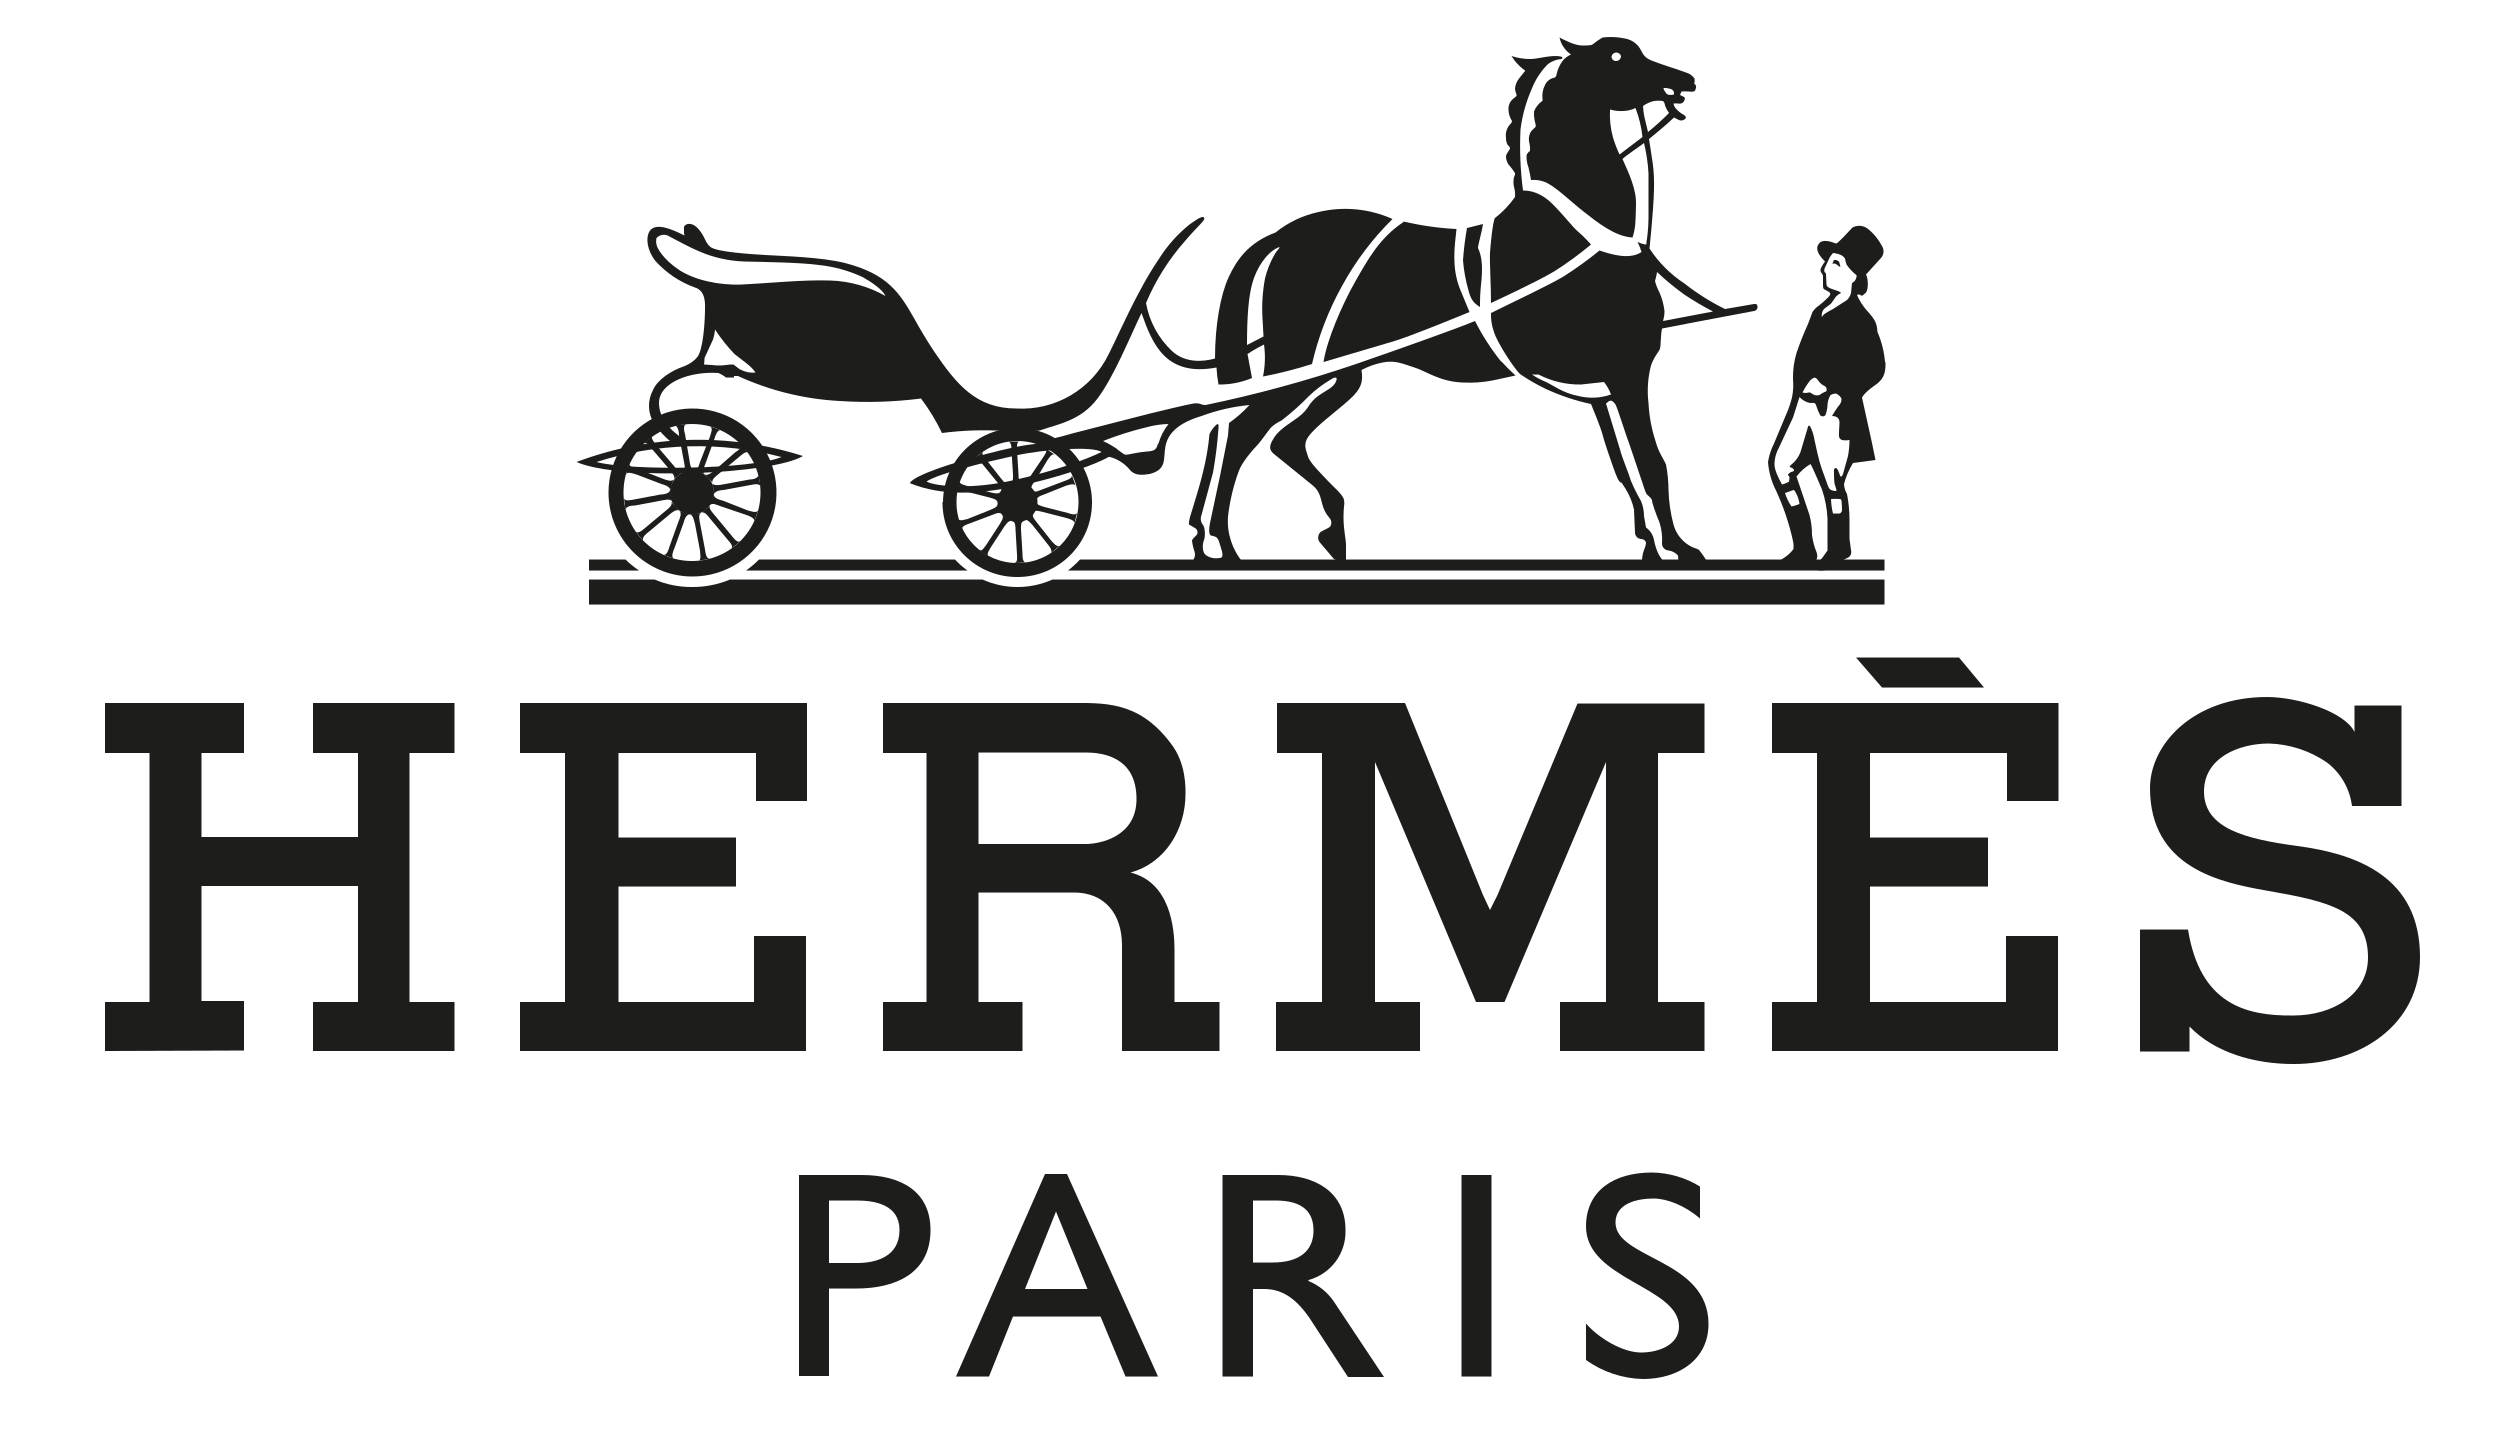 <?xml version="1.0" standalone="no"?>
<svg width="69" height="40" x="0" y="752" version="1.1" baseProfile="full" xmlns="http://www.w3.org/2000/svg" xmlns:xlink="http://www.w3.org/1999/xlink">
<rect width="100%" height="100%" fill="#808080" stroke="none"/>
<clipPath id="Clip1">
<path d="M0 40L69 40L69 0L0 0Z" fill="rgb(0, 0, 0)" stroke="none" />
</clipPath>
<g clip-path="url(#Clip1)">
<path d="M0 40L69 40L69 0L0 0Z" fill="rgb(255, 255, 255)" stroke="none" />
</g>
<g clip-path="url(#Clip1)">
<clipPath id="Clip2">
<path d="M0 40L69 40L69 0L0 0Z" fill="rgb(0, 0, 0)" stroke="none" />
</clipPath>
<g clip-path="url(#Clip2)">
<clipPath id="Clip3">
<path d="M0 792L320 792L320 606L0 606Z" fill="rgb(0, 0, 0)" stroke="none" transform="translate(0, 170.32) scale(0.216, -0.215)" />
</clipPath>
<g clip-path="url(#Clip3)">
<path d="M21 580L21 589.8L29.9 589.8L29.9 639.6L21 639.6L21 649.6L48.8 649.6L48.8 639.6L40.3 639.6L40.3 622.8L71.6 622.8L71.6 639.6L62.6 639.6L62.6 649.6L90.9 649.6L90.9 639.6L81.9 639.6L81.9 589.8L90.9 589.8L90.9 580L62.6 580L62.6 589.8L71.6 589.8L71.6 613L40.3 613L40.3 590L48.8 590L48.8 580.1ZM104 580L104 589.8L113 589.8L113 639.6L104 639.6L104 649.6L161.4 649.6L161.4 630L151.2 630L151.2 639.6L123.7 639.6L123.7 622.7L147.2 622.7L147.2 612.9L123.7 612.9L123.7 589.8L150.8 589.8L150.8 603L161.2 603L161.2 580ZM354.4 580L354.4 589.8L363.4 589.8L363.4 639.6L354.4 639.6L354.4 649.6L411.7 649.6L411.7 630L401.4 630L401.4 639.6L374 639.6L374 622.7L397.6 622.7L397.6 612.9L374 612.9L374 589.8L401.2 589.8L401.2 603L411.6 603L411.6 580ZM176.6 580L176.6 589.8L185.3 589.8L185.3 639.6L176.6 639.6L176.6 649.6L213.4 649.6C220.6 649.6 227.6 650.2 234.1 641.6C237.3 637.6 237.1 632.4 237.1 631.4C237.1 624.4 233.1 617.6 226.1 615.7C234.1 613.7 234.9 604.5 234.9 600.2L234.9 589.8L243.9 589.8L243.9 580L224.4 580L224.4 601.1C224.4 607.6 220.8 611.7 214.8 611.7L195.7 611.7L195.7 589.8L204.5 589.8L204.5 580ZM195.7 621.4L217.1 621.4C220.1 621.4 227.3 622.9 227.3 630.4C227.3 639.1 220.1 639.7 217.1 639.7L195.7 639.7ZM299.5 611.2L315.5 649.5L340.9 649.5L340.9 639.6L331.6 639.6L331.6 589.8L340.9 589.8L340.9 580L312 580L312 589.8L321.2 589.8L321.2 637.8L300.9 589.8L295.2 589.8L275 637.8L275 589.8L284 589.8L284 580L255.2 580L255.2 589.8L264.4 589.8L264.4 639.6L255.4 639.6L255.4 649.6L281 649.6L296.6 611.2L298 608.2ZM437.6 604.3C440 589.4 449.1 587 458.6 587.1C466.8 587.1 473.6 591.5 473.6 598.7C473.6 608.1 466 609.9 453.2 612.1C444.2 613.7 430 616.6 430 632.6C430 641.3 438.6 650.8 453.4 650.8C459.7 650.8 469 647.8 470.9 643.8L470.9 649.1L480.3 649.1L480.3 629L470.4 629C469.965 632.452 468.164 635.59 465.4 637.7C461.979 640.056 457.952 641.37 453.8 641.5C447.8 641.5 440.8 638.7 440.8 631.9C440.8 624.5 449.1 622.4 459.5 621C471.5 619.4 484 614.8 484 598.8C484 585.2 472 577.4 458.7 577.4C451 577.4 443 579.6 437.9 584.9L437.9 579.9L428 579.9L428 604.3ZM371.2 658.7L391.8 658.7L396.8 652.7L376.4 652.7L371.2 658.7ZM159.8 555.2L172.4 555.2C180.2 555.2 186.1 551.9 186.1 544.2C186.1 535.4 178.9 532.5 171.3 532.5L165.8 532.5L165.8 515L159.8 515ZM165.8 537.6L171.4 537.6C175.1 537.6 179.9 538.8 179.9 544.2C179.9 549.2 175.1 550.1 171.4 550.1L165.8 550.1ZM209 555.4L213.4 555.4L231.6 514.9L225.1 514.9L220.1 526.9L202.6 526.9L197.8 514.9L191.2 514.9ZM211.2 547.9L205 532.4L217.5 532.4ZM244.5 555.2L255.7 555.2C262.9 555.2 269.1 551.9 269.1 544.2C269.259 539.551 266.192 535.41 261.7 534.2L261.7 534C263.717 533.177 265.454 531.79 266.7 530L276.8 514.8L269.6 514.8L261.9 526.6C258.8 531.1 255.9 532.4 252.8 532.4L250.6 532.4L250.6 514.9L244.5 514.9ZM250.6 537.7L254.5 537.7C260.1 537.7 262.7 540.2 262.7 544.1C262.7 547.7 260.7 550.1 255.1 550.1L250.6 550.1ZM292.3 555.2L298.3 555.2L298.3 514.9L292.3 514.9ZM340 546.5C337 549.1 333.4 550.5 330.7 550.5C327.4 550.5 323.1 549.5 323.1 545.7C323.1 538.4 341.7 538.4 341.7 525.4C341.7 518.3 335.7 514.4 328.6 514.4C324.505 514.493 320.532 515.82 317.2 518.2L317.2 525.5C319.8 522.5 324.6 519.7 328.2 519.7C331.7 519.7 335.8 521.2 335.8 524.9C335.8 532.9 317.2 534.3 317.2 544.9C317.2 552.1 322.8 555.7 330.4 555.7C333.794 555.65 337.111 554.68 340 552.9ZM121.7 691.7C121.7 698.504 125.804 704.64 132.094 707.231C138.384 709.825 145.618 708.37 150.415 703.544C155.212 698.718 156.624 691.48 153.992 685.201C151.36 678.927 145.204 674.86 138.4 674.9C129.161 674.955 121.7 682.46 121.7 691.7ZM138.4 678C145.966 678 152.1 684.13 152.1 691.7C152.1 699.266 145.966 705.4 138.4 705.4C130.834 705.4 124.7 699.27 124.7 691.7C124.7 684.134 130.834 678 138.4 678Z" fill="rgb(29, 29, 27)" stroke="none" transform="translate(0, 109.048) scale(0.138, -0.138)" />
</g>
<g clip-path="url(#Clip3)">
<path d="M138.4 687.3C140.83 687.3 142.8 689.27 142.8 691.7C142.8 694.13 140.83 696.1 138.4 696.1C135.97 696.1 134 694.13 134 691.7C134 689.27 135.97 687.3 138.4 687.3ZM188.6 689.8C188.655 698.016 195.35 704.64 203.566 704.6C211.782 704.563 218.418 697.88 218.4 689.667C218.381 681.451 211.716 674.8 203.5 674.8C199.514 674.773 195.683 676.34 192.864 679.164C190.045 681.983 188.473 685.81 188.5 689.8ZM203.5 677.6C210.238 677.6 215.7 683.06 215.7 689.8C215.7 696.538 210.238 702 203.5 702C196.762 702 191.3 696.54 191.3 689.8C191.273 686.556 192.55 683.44 194.844 681.144C197.137 678.85 200.256 677.57 203.5 677.6Z" fill="rgb(29, 29, 27)" stroke="none" transform="translate(0, 109.048) scale(0.138, -0.138)" />
</g>
<g clip-path="url(#Clip3)">
<path d="M203.5 685.8C205.709 685.8 207.5 687.59 207.5 689.8C207.5 692.009 205.709 693.8 203.5 693.8C201.291 693.8 199.5 692.01 199.5 689.8C199.5 687.591 201.291 685.8 203.5 685.8ZM140.2 687.6C139.6 687.3 139.9 686.2 140 685.6L141 680.3C141.1 679.6 141.2 678.6 141.9 678.4L139.8 678.1C140.3 678.4 140 679.5 140 680.1L139 685.4C138.8 686 138.7 687.1 138 687.3ZM142 689C141.7 688.5 142.5 687.7 142.9 687.2L146.3 683.1C146.8 682.5 147.3 681.7 148 681.9L146.3 680.5C146.7 681.1 145.9 681.8 145.5 682.3L142 686.5C141.6 687 141 687.9 140.3 687.7ZM142.8 691.2C142.8 690.6 143.9 690.2 144.5 690.1L149.6 688.1C150.2 688 151.2 687.5 151.6 688.1L150.9 686C150.9 686.6 149.9 687 149.3 687.2L144 689C143.4 689.2 142.5 689.7 142 689.2ZM142.5 693.5C142.9 693 143.9 693.2 144.5 693.3L149.9 694.3C150.5 694.3 151.6 694.5 151.7 695.2L152.1 693C151.7 693.6 150.7 693.3 150.1 693.2L144.7 692.2C144.1 692.2 143 692 142.9 691.4ZM141 695.3C141.7 695 142.4 695.8 143 696.2L147 699.7C147.6 700.1 148.5 700.7 148.3 701.4L149.6 699.7C149.1 700 148.3 699.2 147.8 698.8L143.6 695.3C143.1 694.9 142.3 694.3 142.5 693.7ZM139 696.2C139.6 696.2 139.8 697.2 140 697.8L142 702.9C142.2 703.6 142.6 704.5 142.1 704.9L144.1 704.2C143.5 704.2 143.1 703.2 142.9 702.5L141.1 697.5C140.8 696.8 140.4 695.8 140.9 695.4ZM136.6 695.8C137.2 696.2 136.9 697.2 136.8 697.8L135.8 703.2C135.8 703.9 135.6 704.9 135 705.1L137.2 705.4C136.6 705.1 136.8 704 137 703.4L137.9 698.1C138 697.4 138.1 696.4 138.8 696.2ZM134.8 694.4C135.1 695 134.3 695.7 134 696.2L130.4 700.4C130.1 700.9 129.4 701.8 128.8 701.6L130.4 703C130.2 702.4 130.9 701.7 131.3 701.1L134.8 697C135.2 696.5 135.8 695.6 136.5 695.8ZM134 692.2C134 692.9 133 693.2 132.3 693.4L127.3 695.3C126.6 695.5 125.6 695.9 125.2 695.4L125.9 697.4C125.9 696.8 127 696.4 127.6 696.4L132.7 694.4C133.3 694.2 134.3 693.8 134.7 694.3ZM134.3 690C134 690.5 132.9 690.2 132.3 690.1L127 689.1C126.3 689.1 125.3 689 125.1 688.3L124.8 690.5C125.1 689.9 126.1 690.2 126.8 690.3L132.1 691.3C132.8 691.3 133.8 691.5 134 692.1ZM135.8 688.1C135.2 688.4 134.4 687.7 133.9 687.3L129.7 683.8C129.2 683.4 128.4 682.8 128.6 682.1L127.2 683.8C127.8 683.5 128.5 684.2 129 684.6L133.2 688.1C133.7 688.5 134.5 689.1 134.3 689.8ZM137.9 687.3C137.2 687.3 136.9 686.3 136.7 685.6L134.9 680.6C134.6 679.9 134.2 678.9 134.7 678.5L132.7 679.2C133.4 679.2 133.7 680.2 133.9 680.9L135.7 685.9C136 686.6 136.4 687.6 135.9 688Z" fill="rgb(29, 29, 27)" stroke="none" transform="translate(0, 109.048) scale(0.138, -0.138)" />
</g>
<g clip-path="url(#Clip3)">
<path d="M204.7 686C204.1 685.8 204.2 684.8 204.2 684.3L204.5 679.4C204.5 678.8 204.5 677.9 205.1 677.7L202.9 677.6C203.6 677.8 203.4 678.8 203.4 679.3L203.1 684.3C203.1 684.8 203.1 685.8 202.5 686ZM202.1 693.5C202.7 693.8 202.6 694.7 202.6 695.3L202.3 700.1C202.3 700.7 202.3 701.7 201.7 701.9L203.8 701.9C203.3 701.7 203.4 700.8 203.4 700.2L203.7 695.3C203.7 694.8 203.7 693.8 204.3 693.6ZM206.7 687.5C206.3 687 206.9 686.3 207.3 685.8L210.3 682C210.7 681.6 211.3 680.8 211.9 681L210.2 679.6C210.5 680.2 209.9 680.9 209.5 681.4L206.5 685.2C206.1 685.6 205.5 686.4 204.9 686.2ZM200.2 692C200.5 692.6 199.8 693.3 199.5 693.7L196.4 697.5C196 698 195.5 698.7 194.9 698.5L196.6 699.9C196.2 699.3 196.9 698.6 197.3 698.2L200.3 694.4C200.7 693.9 201.3 693.1 201.9 693.4ZM207.3 689.8C207.3 689.2 208.3 689 208.9 688.8L213.6 687.6C214.2 687.4 215 687.1 215.4 687.6L214.9 685.6C214.8 686.2 213.9 686.4 213.3 686.6L208.6 687.8C208 687.9 207.2 688.3 206.7 687.8ZM199.5 689.7C199.4 690.4 198.5 690.5 197.9 690.7L193.2 691.9C192.6 692.1 191.7 692.4 191.4 691.9L191.9 694C191.9 693.3 192.9 693.2 193.5 693L198.2 691.7C198.7 691.6 199.7 691.3 200 691.8ZM206.5 692.1C207 691.6 207.8 692.1 208.4 692.3L212.9 694C213.4 694.2 214.4 694.5 214.4 695.1L215.1 693.1C214.7 693.6 213.8 693.2 213.3 693.1L208.8 691.3C208.2 691.1 207.3 690.8 207.3 690.1ZM200.3 687.4C199.8 687.9 199 687.4 198.4 687.2L193.9 685.5C193.3 685.3 192.4 685 192.4 684.4L191.6 686.4C192.1 685.9 192.9 686.3 193.5 686.4L198 688.2C198.6 688.5 199.5 688.7 199.5 689.4ZM204.5 693.5C205.2 693.4 205.6 694.2 205.9 694.7L208.6 698.7C208.9 699.2 209.6 700 209.1 700.5L210.9 699.3C210.3 699.5 209.9 698.7 209.5 698.2L207 694C206.6 693.5 206 692.8 206.4 692.2ZM202.3 686C201.6 686.1 201.2 685.3 200.8 684.8L198.2 680.8C197.9 680.2 197.2 679.5 197.7 678.9L195.9 680.1C196.5 680 196.9 680.8 197.3 681.3L199.9 685.3C200.2 685.9 200.9 686.7 200.4 687.2ZM216 678.3L376.9 678.3L376.9 676.1L213.6 676.1C214.457 676.768 215.26 677.5 216 678.3ZM193.5 676.1L149.2 676.1C150.135 676.749 151.006 677.49 151.8 678.3L191 678.3C191.752 677.479 192.59 676.74 193.5 676.1ZM127.8 676.1L117.8 676.1L117.8 678.3L125.2 678.3L125.1 678.3C125.93 677.484 126.834 676.75 127.8 676.1ZM115.3 697.8C129.834 703.288 145.796 703.71 160.6 699C154.4 695.3 124 694 115.3 697.8ZM156.3 698.8C144.122 701.986 131.288 701.64 119.3 697.8C126.1 696 150.4 696.3 156.3 698.8ZM376.9 674.3L376.9 669.3L117.8 669.3L117.8 674.3L130.9 674.3C133.27 673.289 135.823 672.78 138.4 672.8C141.009 672.781 143.594 673.29 146 674.3L196.5 674.3C198.7 673.309 201.087 672.8 203.5 672.8C205.913 672.804 208.298 673.31 210.5 674.3L376.9 674.3Z" fill="rgb(29, 29, 27)" stroke="none" transform="translate(0, 109.048) scale(0.138, -0.138)" />
</g>
<g clip-path="url(#Clip3)">
<path d="M182 693.6C182.7 695.4 195 699.1 203.1 700.8C211.2 702.5 221.9 701.6 223.4 700.4C223.5 698.5 211.4 694.5 203.1 692.9C195.7 691.4 188.5 690.9 181.9 693.6ZM203.3 694.3C211.3 696.1 217.7 698.5 220.3 699.8C218.7 701 209 700.4 203.1 699.1C197.2 697.8 187.6 695.5 185.3 693.9C187.1 692.9 194.6 692.2 203.3 694.3ZM280.7 745.9C284.181 745.083 287.729 744.58 291.3 744.4C290.9 740.8 290.3 736.7 292 732.4L293.9 727.8C289.5 726 282.4 723.1 278.9 722L264.7 717.8C265.4 722.3 268.4 729.2 271 733.8C273.6 738.4 276 742.7 280.7 745.8ZM293.4 744.6L296.6 745.4C296.4 743.9 295.6 741.3 295.6 740.6C296.4 738.9 296.6 736.8 296.2 733.2C296.049 731.738 295.982 730.27 296 728.8C294.5 729.7 294.1 730.6 293.7 732.1C293.139 734.06 292.771 736.07 292.6 738.1C292.745 740.28 293.012 742.45 293.4 744.6ZM299 746.6C300.532 747.796 301.88 749.21 303 750.8C303.064 751.473 302.996 752.15 302.8 752.8C302.66 753.459 302.66 754.14 302.8 754.8C302.959 755.035 303.03 755.32 303 755.6C302.616 756.203 302.181 756.77 301.7 757.3C301.385 757.775 301.211 758.33 301.2 758.9C301.2 759.5 302 760.2 302 760.6C302 761 301.2 761 301.2 762.6C301.053 763.527 301.308 764.47 301.9 765.2C302.3 765.6 302.4 765.8 302.4 766C301.97 766.656 301.728 767.42 301.7 768.2C301.617 769.087 301.994 769.96 302.7 770.5C303.1 770.8 303.4 771 303.3 771.3C303.127 771.678 303.026 772.09 303 772.5C303.068 773.23 303.346 773.92 303.8 774.5L305 776C305 776.2 305 776.1 304.6 776.4C303.685 777.123 302.906 778 302.3 779C303.526 778.597 304.809 778.39 306.1 778.4C307.6 778.4 310.4 779.3 312.1 778.9C312.5 778.9 312.6 778.5 312.3 778.4C311.324 778.327 310.388 777.98 309.6 777.4C308.152 775.952 307.028 774.21 306.3 772.3C305.187 769.753 304.446 767.06 304.1 764.3C303.905 760.227 304.072 756.14 304.6 752.1C305.9 752.1 308.1 751.8 310.5 749.4C312.9 747 314.5 744.8 315.7 743.8C316.9 742.8 317.9 741.6 318.2 741.3C315.856 739.338 313.384 737.53 310.8 735.9C307.3 733.8 298.6 729.8 298.2 729.6C298.2 733.3 297.9 738 298 739.6C298.1 741.2 298.5 745.6 299 746.7Z" fill="rgb(29, 29, 27)" stroke="none" transform="translate(0, 109.048) scale(0.138, -0.138)" />
</g>
<g clip-path="url(#Clip3)">
<path d="M351.5 728.9C351.5 729.3 351.2 729.5 350.8 729.4L345 728.4C342.127 729.809 339.412 731.52 336.9 733.5C334.106 735.322 331.722 737.71 329.9 740.5C329.9 740.5 330.7 748 330.8 752.3C330.9 756.6 330.4 758.3 329.8 762.4C329.8 762.4 333.5 765.4 334.8 766.7L335.8 766.2C336.251 765.996 336.784 766.12 337.1 766.5C337.3 766.8 337.1 767.1 336.3 767.5C335.3 768.2 334.8 768.8 334.7 769.5C335.033 769.526 335.367 769.53 335.7 769.5C336.223 769.372 336.754 769.68 336.9 770.2C337.2 770.8 336.6 770.9 336 771.2L336.3 771.9C336.799 771.942 337.301 771.94 337.8 771.9C338.062 771.828 338.338 771.83 338.6 771.9C339 771.9 339.1 772.2 339.2 772.7C339.28 772.975 339.154 773.27 338.9 773.4C338.7 773.5 338.9 773.4 338.9 773.7C338.945 773.965 338.945 774.24 338.9 774.5C338.495 775.09 337.892 775.52 337.2 775.7C336.2 776.1 331.7 777.5 330.3 778.1C328.9 778.7 328.7 779.2 328 780.5C327.332 781.565 326.24 782.29 325 782.5C323.522 782.818 322.001 782.89 320.5 782.7C319.798 782.286 319.13 781.82 318.5 781.3C318.3 781.2 318.1 781.1 316.5 781.1C314.9 781.1 312.9 782.2 311.9 782.7C312.199 781.312 313.023 780.09 314.2 779.3C313.533 779.017 312.948 778.57 312.5 778C311.915 777.194 311.506 776.27 311.3 775.3C311.3 774.913 310.987 774.6 310.6 774.6C309.885 774.395 309.298 773.88 309 773.2C308.554 772.339 308.38 771.36 308.5 770.4C308.5 770 308.6 770.1 308.3 769.9C307.625 769.385 307.106 768.69 306.8 767.9C306.764 767.056 306.865 766.21 307.1 765.4C307.169 765.206 307.169 764.99 307.1 764.8C306.78 764.521 306.479 764.22 306.2 763.9C305.768 763.178 305.659 762.31 305.9 761.5C306.003 761.007 306.037 760.5 306 760C305.657 759.804 305.406 759.48 305.3 759.1C305.276 758.282 305.412 757.47 305.7 756.7C305.91 755.876 306.077 755.04 306.2 754.2C307.045 754.278 307.897 754.18 308.7 753.9C310.7 753.3 313.9 750.1 316.7 747.9C319.5 745.7 323 742.9 326.5 742.7C327.2 744.8 327.1 746.3 327.2 749.3C327.3 752.3 325.8 755.5 324.5 758.4C324.9 758.9 328.2 761.1 328.8 761.6C329.287 759.599 329.589 757.56 329.7 755.5L329.7 746.5C329.7 744.8 329.4 742.1 329.3 741.9C329.2 741.7 329.5 741.3 329 741.3C328.486 741.423 327.985 741.59 327.5 741.8C327.837 741.164 328.105 740.49 328.3 739.8C325.9 738.2 322.3 739.3 319.9 740.1C317.603 738.228 315.199 736.49 312.7 734.9C309.3 732.9 302.8 729.9 298.2 727.6C298.15 726.306 298.353 725.02 298.8 723.8C299.5 721.5 303 716.3 304 715.4C305.648 714.259 307.387 713.26 309.2 712.4C312.08 711.071 315.099 710.06 318.2 709.4C318.2 709.4 320.2 704.6 320.5 703.3C320.8 702 322.5 697.1 323.1 695.5C323.7 693.9 324.1 693.6 324.3 693.7L325.2 692.3C325.947 691.062 326.488 689.71 326.8 688.3L327 683.7C327 682.982 327.582 682.4 328.3 682.4C328.717 682.377 329.075 682.1 329.2 681.7C329.2 681.4 329.1 680.9 328.8 680.2C328.5 679.5 328.4 678.3 328.4 678.3L328.8 677.8L332.6 678L331.8 679.2C331.321 680.146 330.984 681.16 330.8 682.2C330.617 683.212 330.042 684.11 329.2 684.7L328.8 687C328.8 688.03 328.596 689.05 328.2 690C327.449 691.29 326.781 692.63 326.2 694C325.8 695.4 324.4 698.7 324 700.3L321.2 709.5L321.7 709.9C322.3 710.4 322.8 709.7 323.1 709.3C323.4 708.9 325.4 702.5 325.9 701.3L328.6 693.3C328.7 693 329.1 691.6 329.4 691.3C329.7 691 330.4 690.5 330.4 690.1C330.4 689.7 331.1 687.6 331.9 685.7C332.337 684.346 332.507 682.92 332.4 681.5C332.4 680.727 333.027 680.1 333.8 680.1C334.496 679.981 335.131 679.63 335.6 679.1L335.7 677.8L336.7 677.6L341.4 677.9C340.937 678.713 340.401 679.48 339.8 680.2C339.3 680.6 339 680.4 337.7 681.2C336.222 682.143 335.151 683.61 334.7 685.3C334.088 687.585 333.752 689.94 333.7 692.3C333.687 693.978 333.52 695.65 333.2 697.3C332.8 698.3 331.7 699.7 331.1 702C330.296 704.46 329.826 707.02 329.7 709.6C329.394 712.109 329.563 714.65 330.2 717.1C330.9 719.1 331.8 719.8 332 720.5C332.2 721.2 332.1 723 332.4 724.5L340.2 726L350.8 728C351.013 728.025 351.207 728.13 351.338 728.303C351.47 728.473 351.528 728.69 351.5 728.9ZM315.7 711C312.5 711.6 310.6 713.2 309 713.9C308.086 714.272 307.214 714.74 306.4 715.3L307.7 715.3C310.325 713.942 313.245 713.25 316.2 713.3L320.8 713.8C321.402 713.05 321.875 712.2 322.2 711.3C320.108 710.571 317.85 710.47 315.7 711ZM334.4 772.3C334.8 772 334.8 771.8 334.8 771.3C334.2 771.2 333.5 771.1 333.2 771.6C332.9 772.1 332.7 772.2 332.7 772.6C333.282 772.632 333.864 772.53 334.4 772.3ZM323.2 779.7C323.654 779.721 324.064 779.43 324.2 779C324.203 778.485 323.813 778.05 323.3 778C323.045 777.971 322.789 778.05 322.598 778.225C322.407 778.397 322.298 778.64 322.3 778.9C322.388 779.338 322.755 779.66 323.2 779.7ZM323.9 759.3C323.388 760.402 322.954 761.54 322.6 762.7C322.099 764.522 321.896 766.41 322 768.3C322.844 768.054 323.723 767.95 324.6 768C325.467 768.017 326.32 768.22 327.1 768.6C327.815 766.735 328.286 764.79 328.5 762.8L323.9 759.3ZM329.6 763.8L328.9 766.7C328.742 767.458 328.642 768.23 328.6 769C329.255 769.484 330.005 769.82 330.8 770C331.397 770.083 332.003 770.08 332.6 770C332.838 769.758 332.98 769.44 333 769.1C333.199 768.567 333.468 768.06 333.8 767.6C332.472 766.256 331.07 764.99 329.6 763.8ZM332.6 726C332.799 726.648 332.9 727.32 332.9 728C332.747 729.275 332.41 730.52 331.9 731.7C331.502 732.425 331.2 733.2 331 734C331.183 734.588 331.316 735.19 331.4 735.8C333.159 734.14 335.03 732.6 337 731.2C338.808 730.003 340.677 728.9 342.6 727.9ZM300.3 717.8C298.247 720.338 296.471 723.09 295 726L294 725.6C292.9 725.1 281.1 720.8 271.2 717.4C261.346 714.047 251.293 711.31 241.1 709.2C240.2 709.2 239.9 709.7 238.7 709.5C237.5 709.3 234.1 708.5 230 707.5L214.8 703.6C211.8 702.7 208 701.9 208 701.9L221.2 700.1L221.6 698.9C223.334 698.533 224.888 697.58 226 696.2C227 695 228.6 695.2 229.9 695.4C233.5 696.3 232.6 698.5 233.1 701C233.6 703.5 235.6 705.6 240.3 707C243.39 708.149 246.618 708.89 249.9 709.2C248.665 707.857 247.291 706.65 245.8 705.6L245.6 703.1L244 695L242 685.6C241.8 684.6 241.7 683.3 242.2 683.1C243.8 682.8 243.6 682.4 244.2 680.6C244.8 678.8 244.4 678.6 243.8 678.6C242.933 678.436 242.037 678.62 241.3 679.1C240.3 679.7 240.5 681.5 240.8 682.2C241.1 682.9 241 684.8 240.6 685.2C240.145 685.763 240.031 686.53 240.3 687.2L242.6 695.7C243.128 698.644 243.496 701.62 243.7 704.6C243.8 705.6 243.5 705.5 243.1 705.1C242.604 704.608 242.198 704.03 241.9 703.4C241.667 700.836 241.233 698.3 240.6 695.8C239.8 692.4 238.3 687.9 238 686.8C237.7 685.7 237.8 685.3 237.8 685.3L239 684.6C239.453 684.338 239.627 683.77 239.4 683.3C239 682.8 238.5 682.5 238.4 682.1C238.484 681.35 238.652 680.61 238.9 679.9C239.089 679.365 239.015 678.77 238.7 678.3C238.714 677.623 238.815 676.95 239 676.3L248.4 676.3C248.7 676.3 248.8 677.3 248.6 677.7C246.435 680.256 245.358 683.56 245.6 686.9C245.957 690.045 246.696 693.13 247.8 696.1C248.4 697.7 250.4 700.1 251.3 701C252.2 701.9 253.7 704.2 254.3 704.8C254.901 705.326 255.575 705.76 256.3 706.1C258.249 707.599 260.087 709.24 261.8 711C263.071 712.226 264.48 713.3 266 714.2C266.7 714.7 267.7 715.1 267.2 713.9C266.7 712.7 265.2 712.1 264.2 711.4C263.351 710.873 262.605 710.2 262 709.4C261.42 708.384 260.637 707.5 259.7 706.8C258.7 706 256 704.5 254.9 702.8C253.8 701.1 253.7 700.3 254.8 699.4L262.2 693.4C263.8 692.2 264 691.1 264.4 689.6C264.633 688.488 265.15 687.45 265.9 686.6C266.298 686.162 266.378 685.52 266.1 685C265.9 684.6 264.9 684.3 264.1 683.8C263.571 683.264 263.487 682.43 263.9 681.8L266.7 678.5C267.2 678 268.4 678 269.2 678.1C270 678.2 269.2 678.1 269.2 678.2L269.2 681.2C269.2 682.3 268.7 684.2 268.7 686.8C268.7 689.4 269 689.1 268.8 690.2C268.6 691.3 266.7 692.8 265.6 694C264.5 695.2 261.9 697.7 261.6 698.9C261.3 700.1 260.5 701.2 261.7 702.9C263.1 704.9 267.1 707.8 269.8 710.2C272.5 712.6 272.6 714.1 272.3 716.2C273.62 716.901 275.035 717.41 276.5 717.7C279 718.2 280.4 717.5 282.9 716.7C285.4 715.9 287.9 713.9 292.5 713.7C297.1 713.5 299.1 714.3 303.1 715.1C302.118 715.984 301.184 716.92 300.3 717.9ZM231.6 701.5C231.3 700.3 230.9 700 229.4 699.9C227.9 699.8 226.2 699.4 225.6 699.3C225 699.2 225 699.2 223.9 700C222.889 700.803 221.78 701.48 220.6 702C223.497 703.142 226.471 704.08 229.5 704.8C230.871 705.165 232.281 705.37 233.7 705.4C232.778 704.247 232.098 702.92 231.7 701.5ZM377 717.8C376.829 719.868 376.323 721.89 375.5 723.8C375.4 724.3 375.5 724.6 375.2 725.5C374.9 726.4 374.1 727.3 373.2 728.3C372.46 729.173 371.854 730.15 371.4 731.2C371.609 731.35 371.891 731.35 372.1 731.2C372.4 730.9 372.5 731.1 373.1 731.6C373.7 732.1 373.7 734.4 373.2 735.3L376.1 738.5C376.778 739.158 376.903 740.2 376.4 741C375.688 742.356 374.7 743.55 373.5 744.5C372.624 745.143 371.454 745.22 370.5 744.7C369.9 744.1 367.5 741.4 367.2 741.5C366.4 741.8 364.6 742.5 363.8 741.5C363 740.5 363.6 739.3 365 737.9C364.691 737.494 364.423 737.06 364.2 736.6C364.027 736.277 364.066 735.88 364.3 735.6C364.434 735.456 364.536 735.29 364.6 735.1L364.6 733.4C364.6 732.6 364.6 732.4 365.1 732.2C366.1 731.7 366.4 731.5 365.6 730.7C365.036 730.128 364.435 729.59 363.8 729.1C363.28 728.763 362.837 728.32 362.5 727.8L361.6 725.4C360.734 723.508 359.966 721.57 359.3 719.6C358.799 717.913 358.563 716.16 358.6 714.4C358.715 713.164 358.647 711.92 358.4 710.7C358.08 709.43 357.645 708.19 357.1 707L354.8 701.5C354.211 700.336 353.806 699.09 353.6 697.8C353.749 695.813 354.293 693.87 355.2 692.1C356.699 688.868 357.839 685.48 358.6 682C358.713 681.475 358.746 680.94 358.7 680.4C358.206 679.731 357.596 679.16 356.9 678.7C356.1 678.2 355.5 677.7 355.5 677.4C355.813 676.847 356.37 676.48 357 676.4C358.175 676.332 359.354 676.43 360.5 676.7L362.5 677.4C362.96 677.65 363.289 678.09 363.4 678.6C363.6 679.3 363.2 680 363 680.6C362.718 681.446 362.517 682.32 362.4 683.2C362.406 684.549 362.238 685.89 361.9 687.2L359.3 694.9C360.062 695.908 361.013 696.76 362.1 697.4C362.7 696.4 363.9 693.4 364.4 692.3C365.047 690.396 365.418 688.41 365.5 686.4L365.5 680.1L364.5 678.7C363.991 678.134 363.523 677.53 363.1 676.9C362.9 676.3 363.4 676.1 364.3 676.1C365.215 676.172 366.12 676.34 367 676.6C367.8 676.7 367.9 677.2 368.3 677.8C368.7 678.4 369.4 678.5 369.8 678.8C370.207 679.141 370.365 679.7 370.2 680.2L369.9 682.4L369.9 686.2C369.904 687.946 369.736 689.69 369.4 691.4C369.039 692.007 368.833 692.69 368.8 693.4C369.192 694.88 369.798 696.3 370.6 697.6L375.1 698.2L374.4 701.6L372.4 710.7C373.2 712.1 375.2 713.2 375.7 713.7C376.2 714.2 377.2 715 377.1 717.7ZM362.1 714.2C362.6 714.6 363 714.9 363.4 714.4C363.8 713.9 364 713.6 364.4 713.3C364.8 713 365.2 713 365.3 712.5C365.4 712 365.3 711.9 364.9 711.8C364.547 711.635 364.212 711.43 363.9 711.2C363.428 711.046 362.91 711.12 362.5 711.4C362 711.8 361.9 711.7 361.7 711.7C361.309 711.577 360.891 711.58 360.5 711.7C360.941 712.589 361.478 713.43 362.1 714.2ZM359.4 691.2C359.649 690.626 359.817 690.02 359.9 689.4C359.381 689.19 358.846 689.02 358.3 688.9C357.737 689.732 357.299 690.64 357 691.6L358.7 692.2C358.8 692.2 358.9 692.2 359.4 691.2ZM368.4 688.2C368.413 687.88 368.207 687.59 367.9 687.5L366.6 687.5C366.363 688.45 366.229 689.42 366.2 690.4C366.799 690.447 367.401 690.45 368 690.4C368.1 690.4 368.3 690.3 368.3 690C368.367 689.402 368.401 688.8 368.4 688.2ZM369.6 699L368.6 695.4C368.4 695 368.4 694.9 368.2 694.9C368 694.9 368 695.2 367.9 695.4C367.8 695.6 367.5 696.7 367.1 696.6C366.7 696.5 366.8 696 366.8 695.6C366.79 694.899 366.823 694.2 366.9 693.5L367.3 692.2C367.3 691.9 366.9 692 366.5 692.1C366.1 692.2 365.8 692.4 365.6 693L364.3 696.6C363.8 698 363.1 701.2 362.9 702.2C362.764 703.102 362.494 703.98 362.1 704.8C361.8 705.3 361.6 705.1 361.5 704.5L360.1 699.8C359.736 698.82 359.114 697.96 358.3 697.3C357.9 697 357.8 696.8 358.2 696.7C358.6 696.6 358.8 696.3 358.8 696.1C358.8 695.9 358.4 695.9 358.2 695.8C358 695.7 357.5 695.3 357.6 695.2L357.9 694.8C357.9 694.7 357.9 694 357.7 693.8C357.286 693.586 356.85 693.42 356.4 693.3C355.7 694.6 354.8 696.3 354.9 697.6C354.954 698.689 355.263 699.75 355.8 700.7L358.6 706.7L359.9 710.8C360.455 710.188 361.191 709.77 362 709.6C362.5 709.6 363 709.8 363.2 709.2C363.414 708.513 363.681 707.84 364 707.2C364.133 707.031 364.335 706.93 364.55 706.933C364.765 706.933 364.967 707.03 365.1 707.2C365.336 707.842 365.471 708.52 365.5 709.2C365.533 709.906 365.739 710.59 366.1 711.2C366.5 711.4 367.1 711.6 367.4 711.4C367.7 711.2 368.3 710.8 368.3 710.3C368.277 709.805 368.062 709.34 367.7 709C367.225 708.361 366.791 707.69 366.4 707C367.3 707 367.9 706.6 367.9 705.7L367.8 703.7C367.7 702.8 367.9 702.4 368.4 702.2C368.896 702.11 369.404 702.11 369.9 702.2C369.896 701.127 369.795 700.06 369.6 699ZM371.2 734.5C371.071 734.101 370.781 733.78 370.4 733.6L370.2 731.6C370.066 731.069 369.789 730.58 369.4 730.2L366.6 728.4C365.7 727.9 364.4 727.3 364.4 726.7C364.25 727.298 364.399 727.93 364.8 728.4C365.1 728.7 366.1 729.3 366.3 729.6L367.2 730.9C367.488 731.192 367.827 731.43 368.2 731.6C368.1 731.9 367 732.2 366.7 732.3C366.4 732.4 365.3 732.7 365.3 733.3L365.2 735.3C365.2 735.5 365.2 735.6 365 735.7C364.8 735.8 364.8 736.4 365 736.7L365.8 738.4C365.9 738.8 366.6 739.6 366.6 739.6C367.152 739.556 367.692 739.42 368.2 739.2C368.516 739.029 368.789 738.79 369 738.5C369.057 738.09 369.158 737.69 369.3 737.3C369.756 736.635 370.293 736.03 370.9 735.5C371.4 735.2 371.4 735 371.2 734.5Z" fill="rgb(29, 29, 27)" stroke="none" transform="translate(0, 109.048) scale(0.138, -0.138)" />
</g>
<g clip-path="url(#Clip3)">
<path d="M367.6 738C367.412 738.175 367.152 738.25 366.9 738.2C366.7 738.2 366.7 738.2 366.7 737.9C366.574 737.806 366.5 737.66 366.5 737.5C366.5 737.4 366.5 737.5 366.9 737.5C367.252 737.391 367.564 737.18 367.8 736.9L368.1 736.9C368.049 737.105 367.982 737.31 367.9 737.5C367.9 737.6 367.9 737.9 367.6 738ZM263.7 747.8C260.551 747.128 257.605 745.72 255.1 743.7C249.7 741.7 247.3 738.2 245.7 734.7C244.1 731.2 243 725.2 243 718.5C240.5 717.8 237 717.6 234.4 720C231.682 722.559 229.858 725.92 229.2 729.6C231.112 734.128 233.746 738.32 237 742C239.8 745.3 241.2 746.2 240.8 746.7C240.4 747.2 238.5 745.7 237.9 745.3C235.546 743.411 233.519 741.15 231.9 738.6C230.439 736.446 229.103 734.21 227.9 731.9C225.3 727.1 223 721.8 221.7 719.3C218.295 712.329 211.047 708.07 203.3 708.5C195.3 708.5 191.4 713.2 186.9 719.8C185.3 722.2 184 724.4 182.9 726.4C179.9 731.7 177.5 735.4 169 737.6C164.3 738.8 156.3 739 153.1 739.2C149.9 739.4 143.4 739.8 142.1 740.8C141.2 741.5 141.1 742.4 140.3 743.6C139.5 744.8 138.6 745.6 137.5 745.4C136.9 745.2 136.7 744.9 136.8 744.1C136.762 743.763 136.796 743.42 136.9 743.1C134.3 744.4 131.3 745.7 130 744.1C129 742.6 129.5 740.1 131 738.1C133.175 735.661 135.925 733.8 139 732.7C141.3 732 141 729.1 141 728.1C141 727.1 140.8 721.5 139.8 719.4C139.2 717.9 137 717 136.7 716.9C134.3 716.1 131.5 714.3 130.6 712.2C129.464 710.091 129.541 707.54 130.8 705.5C131.851 703.977 133.133 702.63 134.6 701.5C135.24 701.046 136.062 700.93 136.8 701.2C137.2 701.3 137.4 701.9 136.7 702.4C136 702.9 131.8 705.4 131.8 709.6C131.8 713.8 138.2 716 143.7 715.6C144.238 715.368 144.742 715.07 145.2 714.7L146.8 714.7L146.8 715L147.6 715C154.021 712.052 160.944 710.36 168 710C173.403 709.641 178.829 709.81 184.2 710.5C185.827 708.346 187.234 706.03 188.4 703.6C192.577 704.146 196.797 704.28 201 704C203.295 703.735 205.614 703.77 207.9 704.1C211.7 705.4 216.2 706.1 219.5 710.5C222.8 714.9 225.8 722.4 228.3 727.6C230.5 721.3 233.2 714.8 243.3 716.7C243.355 715.559 243.489 714.42 243.7 713.3C245.999 713.265 248.281 713.71 250.4 714.6L249.5 719.4C250.8 720.3 252.8 721.3 252.8 721.3C253.1 719.171 253.032 717.01 252.6 714.9C255.914 715.535 259.187 716.37 262.4 717.4C263.659 722.856 265.678 728.11 268.4 733C271.091 737.938 274.494 742.45 278.5 746.4C273.858 748.492 268.652 748.98 263.7 747.8ZM148 716.3L146.7 717.3C146.198 717.322 145.695 717.29 145.2 717.2C144.271 717.071 143.329 717.07 142.4 717.2L140.8 717.3C140.864 717.73 140.897 718.16 140.9 718.6L142.6 722.3C142.811 722.949 142.946 723.62 143 724.3C144.146 722.55 145.452 720.91 146.9 719.4C148.1 718.4 150.3 717 151.1 715.7C150.062 715.582 149.013 715.79 148.1 716.3ZM166 734.1C160.7 734.3 153 733.5 148.4 733.3C143.8 733.1 138.8 734.2 135.7 736.3C132.6 738.4 131.4 740.6 131.3 741.3C131.205 741.728 131.205 742.17 131.3 742.6C131.972 743.332 133.079 743.46 133.9 742.9C135.2 742.2 138.2 740.6 139.9 739.9C142.749 738.677 145.801 738 148.9 737.9C153.4 737.8 160.2 737.7 163.8 737.2C166.812 736.885 169.752 736.07 172.5 734.8C174.3 733.8 176.5 732.3 177.1 731C173.736 732.904 169.963 733.97 166.1 734.1ZM255.8 740.5C255.404 740.081 255.068 739.61 254.8 739.1C253.994 737.656 253.388 736.11 253 734.5C252.504 731.864 252.336 729.18 252.5 726.5L252.7 722.9L249.4 721.2C249.4 726.9 249.7 730.9 250.5 733.7C251.3 736.5 253.2 739.6 255.6 740.7C256 740.9 255.9 740.7 255.8 740.5Z" fill="rgb(29, 29, 27)" stroke="none" transform="translate(0, 109.048) scale(0.138, -0.138)" />
</g>
</g>
</g>
</svg>